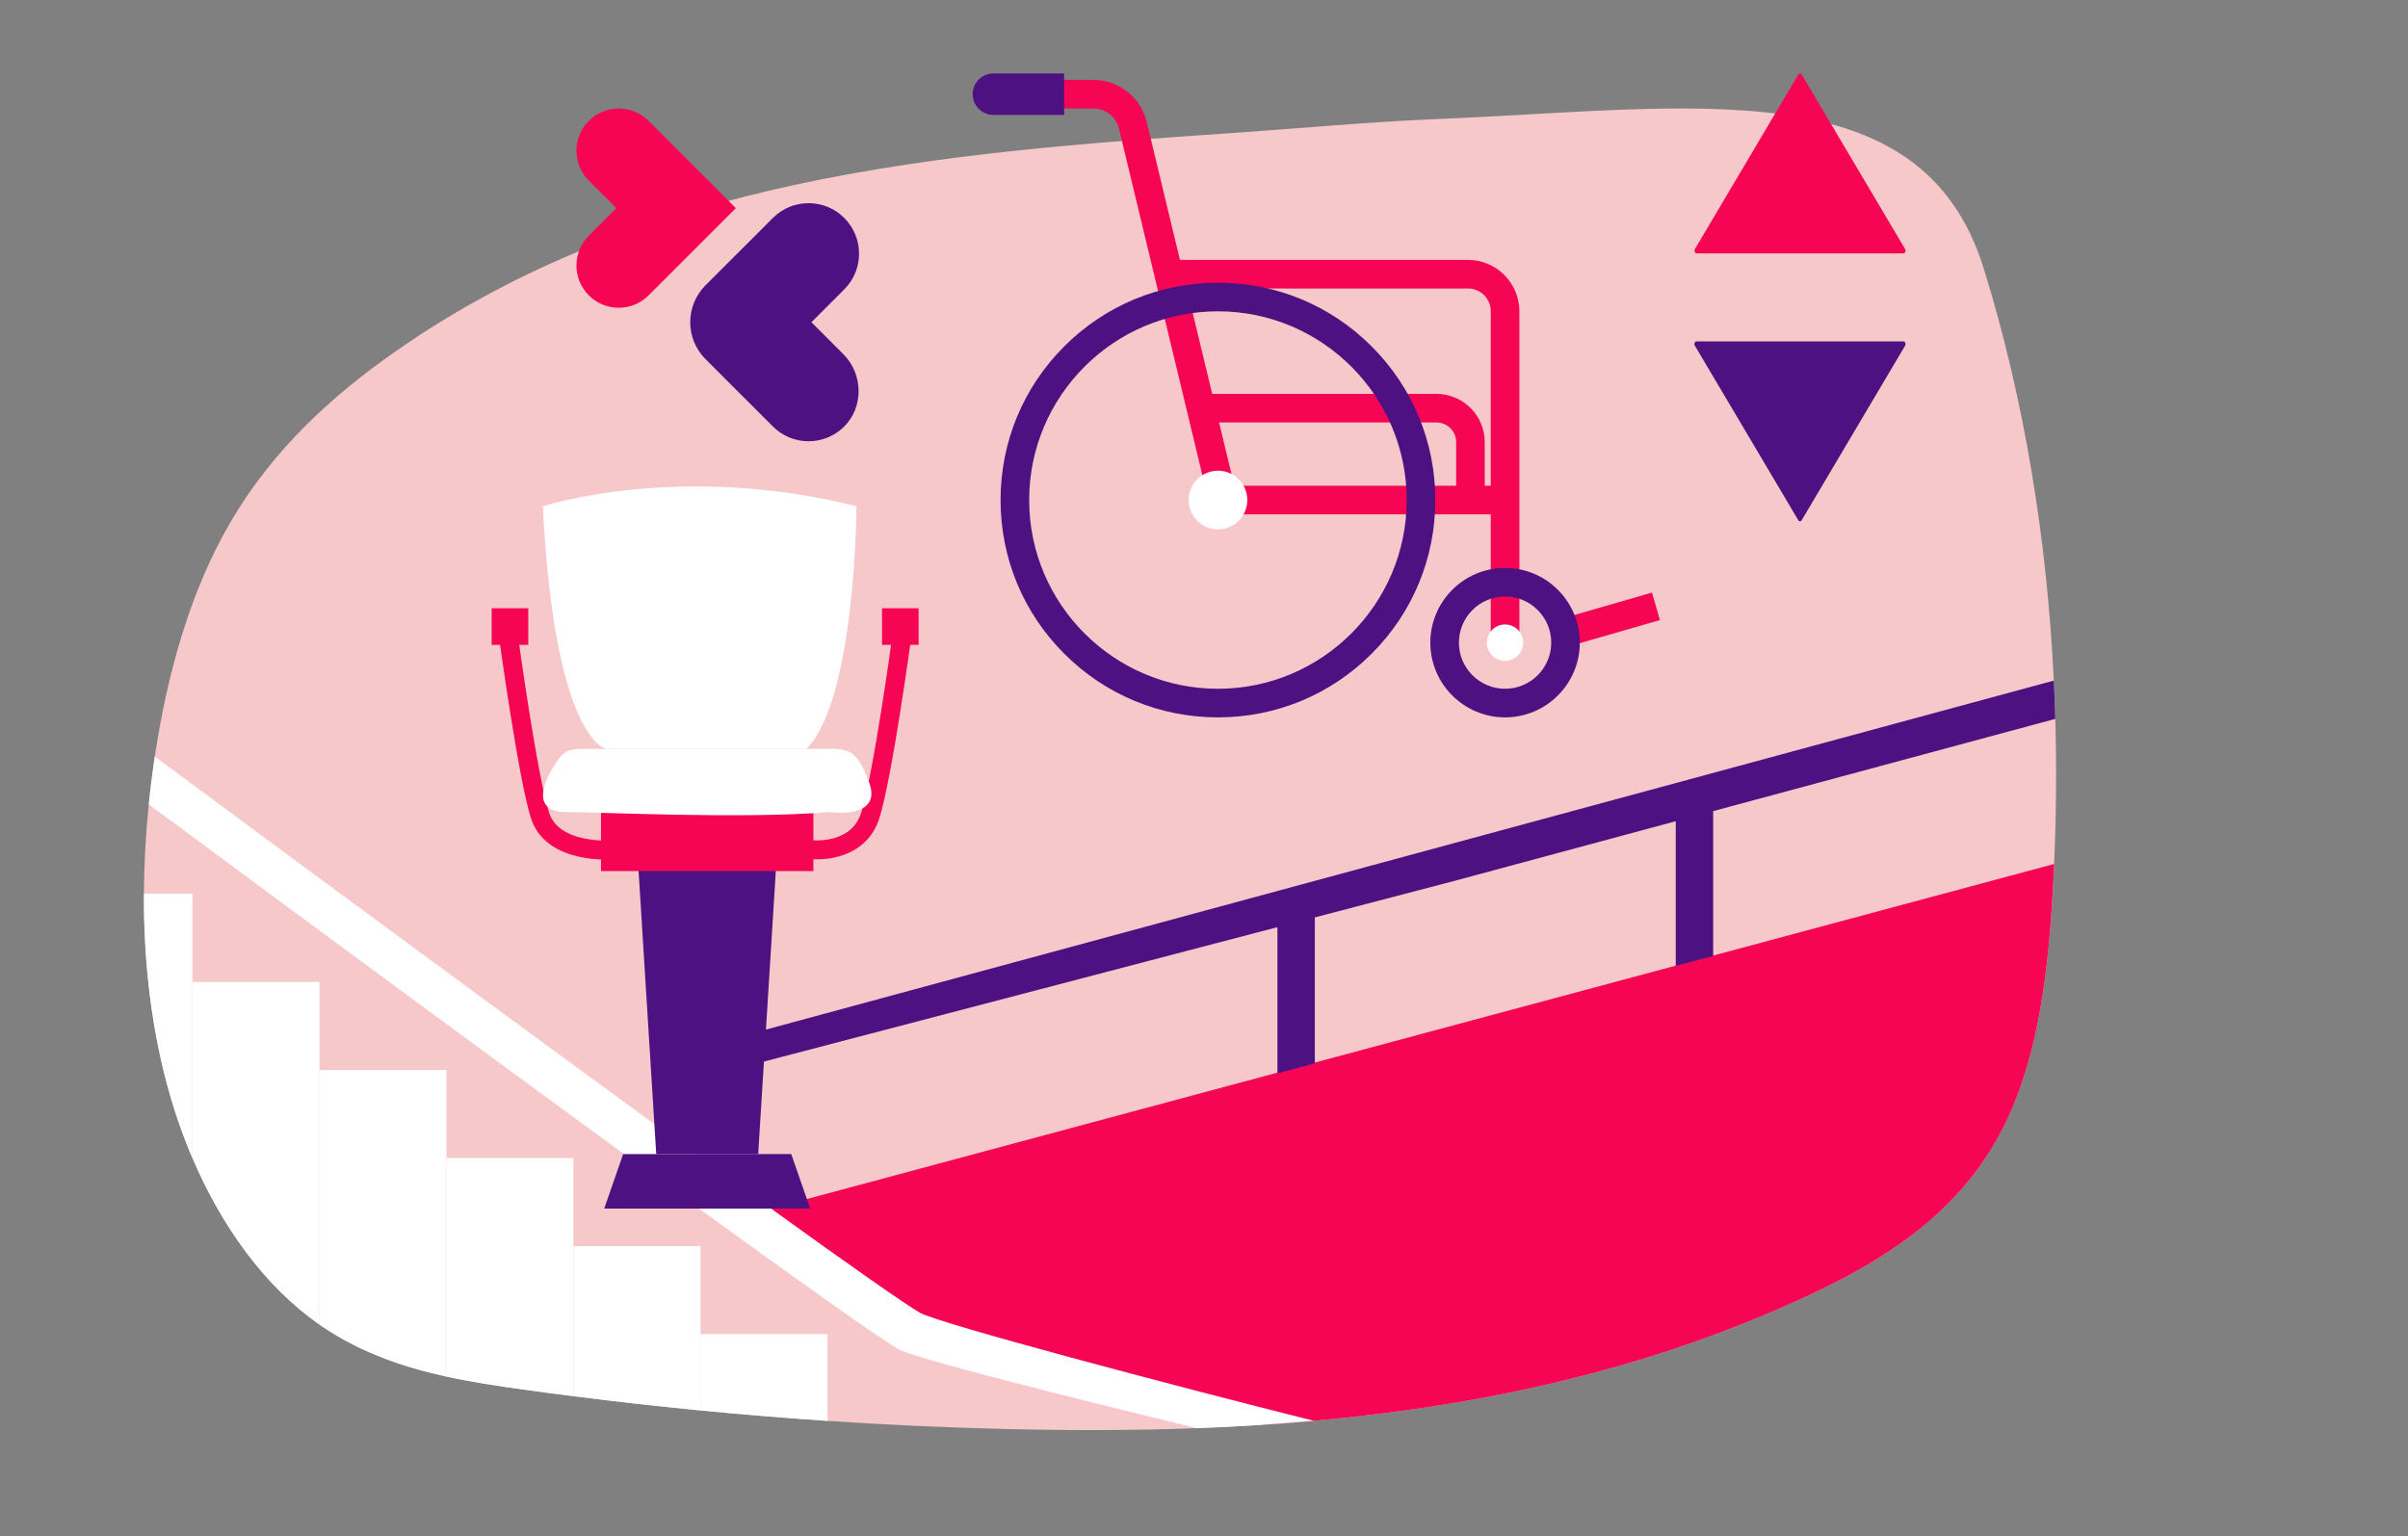 <?xml version="1.0" encoding="UTF-8"?><svg id="Calque_1" xmlns="http://www.w3.org/2000/svg" viewBox="0 0 1000 638"><rect x="0" y="0" width="1000" height="638" fill="#808080" stroke="none"/><defs><style>.cls-1{fill:none;stroke:#f50554;stroke-miterlimit:10;stroke-width:7.87px;}.cls-2{fill:#4e1181;}.cls-2,.cls-3,.cls-4,.cls-5{stroke-width:0px;}.cls-3{fill:#f50554;}.cls-4{fill:#fff;}.cls-5{fill:#f6c8c9;}</style></defs><path class="cls-5" d="M853.04,358.87c-.24,5.49-.53,10.97-.88,16.44-2.14,33.66-6.83,68.37-21.92,96.2-18.22,33.59-48.91,52.41-79.08,66.5-65.91,30.79-135.35,45.84-205.59,52.14-7.04.64-14.1,1.19-21.15,1.65-9.1.6-18.2,1.06-27.31,1.41-26.38.99-52.79.99-79.09.36-24.79-.6-49.58-1.73-74.34-3.39-17.61-1.18-35.21-2.63-52.79-4.33-17.59-1.71-35.18-3.68-52.74-5.92-6.95-.87-13.9-1.8-20.85-2.76-10.62-1.48-21.33-3.08-31.89-5.39-17.94-3.93-35.48-9.9-51.48-20.72-.42-.29-.84-.57-1.26-.87-22.52-15.68-40.51-40.49-52.79-69.25-4.32-10.08-7.92-20.65-10.78-31.49-6.63-25.16-9.45-51.64-9.33-78.19.05-12.41.75-24.84,2.01-37.16.58-5.68,1.28-11.33,2.08-16.95.14-.96.28-1.93.42-2.89,5.23-34.79,14.83-68.98,31.44-97.41,17.76-30.4,42.71-52.91,68.87-71.13,104.17-72.61,227.47-82.3,346.18-90.4,28.62-1.96,57.2-4.67,85.86-5.86,106.86-4.43,201.38-21.28,227.22,62.17,16.9,54.58,26.24,112.53,29.07,171.06.26,5.3.47,10.6.61,15.91.58,20.09.4,40.22-.49,60.27Z"/><path class="cls-3" d="M853.04,358.87c-.24,5.49-.53,10.97-.88,16.44-2.14,33.66-6.83,68.37-21.92,96.2-18.22,33.59-48.91,52.41-79.08,66.5-65.91,30.79-135.35,45.84-205.59,52.14-7.04.64-14.1,1.19-21.15,1.65l-146.15-37.64-58.06-52.13.07-.02,14.8-3.97,195.41-52.51,15.54-4.17,149.88-40.27,15.54-4.18,141.59-38.04Z"/><path class="cls-4" d="M545.57,590.15c-7.04.64-14.1,1.19-21.15,1.65-9.1.6-18.2,1.06-27.31,1.41-53.28-12.9-117.8-29.14-124.07-32.84-8.96-5.26-40.03-27.37-82.71-58.34-.01-.01-.02-.01-.03-.02-9.81-7.11-20.24-14.69-31.18-22.65-58.51-42.69-130.88-96.06-197.34-145.26.58-5.68,1.28-11.33,2.08-16.95.14-.96.28-1.93.42-2.89,84.76,62.75,154.81,114.24,207.46,152.64.01.01.03.02.04.03,5.93,4.27,11.62,8.44,17.03,12.43,11.47,8.29,21.94,15.87,31.37,22.65.01,0,.02,0,.03.02,34.1,24.57,55.21,39.37,61.75,43.21,7.36,4.37,105.99,30.49,163.61,44.91Z"/><polygon class="cls-2" points="314.86 479.36 272.52 479.36 264.65 353.1 322.73 353.1 314.86 479.36"/><polygon class="cls-2" points="328.59 479.36 258.79 479.36 250.92 502.01 336.46 502.01 328.59 479.36"/><path class="cls-1" d="M211.21,264.64s7.83,57.48,13.03,73.99c5.2,16.51,30.24,14.38,30.24,14.38"/><path class="cls-1" d="M374.47,264.64s-7.83,57.48-13.03,73.99c-5.2,16.51-24.51,14.28-24.51,14.28"/><rect class="cls-3" x="249.59" y="332.26" width="88.19" height="29.56"/><path class="cls-4" d="M343.68,554.16v36.02c-17.61-1.18-35.21-2.63-52.79-4.33v-31.69h52.79Z"/><path class="cls-4" d="M290.89,517.59v68.26c-17.59-1.71-35.18-3.68-52.74-5.92v-62.34h52.74Z"/><path class="cls-4" d="M238.15,481.02v98.91c-6.95-.87-13.9-1.8-20.85-2.76-10.62-1.48-21.33-3.08-31.89-5.39v-90.76h52.74Z"/><path class="cls-4" d="M185.41,444.45v127.33c-17.94-3.93-35.48-9.9-51.48-20.72-.42-.29-.84-.57-1.26-.87v-105.74h52.74Z"/><path class="cls-4" d="M132.67,407.83v142.36c-22.52-15.68-40.51-40.49-52.79-69.25v-73.11h52.79Z"/><path class="cls-4" d="M79.88,371.26v109.68c-4.32-10.08-7.92-20.65-10.78-31.49-6.63-25.16-9.45-51.64-9.33-78.19h20.11Z"/><path class="cls-4" d="M225.42,210.3s56.73-18.57,130.26,0c0,0-.25,80.22-20.8,100.77h-83.19s-21.35-3.47-26.27-100.77Z"/><path class="cls-4" d="M251.69,311.07c-14.85,0-16.34-1.24-21.54,6.93-5.2,8.17-8.91,19.31,5.2,19.31s72.79,2.97,109.18,0c0,0,22.28,3.24,16.34-12.49-5.94-15.73-8.91-13.75-26-13.75h-83.19Z"/><rect class="cls-3" x="204.18" y="252.64" width="15.2" height="15.2"/><rect class="cls-3" x="366.3" y="252.64" width="15.2" height="15.2" transform="translate(747.79 520.48) rotate(180)"/><path class="cls-3" d="M791.16,103.44l-42.93-72.47c-.36-.6-1.08-.6-1.43,0l-42.93,72.47c-.44.74-.02,1.8.72,1.8h85.87c.74,0,1.16-1.06.72-1.8Z"/><path class="cls-2" d="M703.86,143.6l42.93,72.47c.36.6,1.08.6,1.43,0l42.93-72.47c.44-.74.02-1.8-.72-1.8h-85.87c-.74,0-1.16,1.06-.72,1.8Z"/><path class="cls-2" d="M853.53,298.6l-45.91,12.38-15.54,4.19-80.63,21.74-15.54,4.19-53.71,14.48-15.55,4.2-22.59,6.09s-23.89,6.24-58.03,15.18c-4.98,1.3-10.17,2.66-15.54,4.06-75.43,19.75-185.5,48.58-213.24,55.83-4.23,1.1-6.55,1.71-6.56,1.71,0-5.51-1.89-7.3-1.33-12.64l8.72-2.36,534.84-144.96c.26,5.3.47,10.6.61,15.91Z"/><polygon class="cls-2" points="546.03 377.38 546.03 441.66 530.49 445.86 530.49 377.38 546.03 377.38"/><polygon class="cls-2" points="711.45 332.34 711.45 397.09 695.91 401.25 695.91 332.34 711.45 332.34"/><rect class="cls-3" x="649.01" y="251.34" width="39.46" height="11.88" transform="translate(-45.11 195.45) rotate(-16.09)"/><path class="cls-3" d="M500.02,200.26l-35.32-146.78c-1.19-4.96-5.59-8.42-10.69-8.42h-21.7v-11.88h21.7c10.61,0,19.75,7.2,22.23,17.52l35.32,146.78-11.55,2.78Z"/><rect class="cls-3" x="514.62" y="201.76" width="110.42" height="11.88"/><path class="cls-3" d="M616.59,207.7h-11.88v-24.05c0-4.51-3.67-8.17-8.17-8.17h-97.81v-11.88h97.81c11.06,0,20.05,8.99,20.05,20.05v24.05Z"/><path class="cls-3" d="M630.97,262.74h-11.88v-133.46c0-5.21-4.24-9.45-9.45-9.45h-124.3v-11.88h124.3c11.76,0,21.33,9.57,21.33,21.33v133.46Z"/><path class="cls-2" d="M505.79,297.97c-24.11,0-46.78-9.39-63.83-26.44-17.05-17.05-26.44-39.72-26.44-63.83s9.39-46.78,26.44-63.83c17.05-17.05,39.72-26.44,63.83-26.44s46.78,9.39,63.83,26.44c17.05,17.05,26.44,39.72,26.44,63.83s-9.39,46.78-26.44,63.83-39.72,26.44-63.83,26.44ZM505.79,129.31c-43.23,0-78.39,35.17-78.39,78.39s35.17,78.39,78.39,78.39,78.39-35.17,78.39-78.39-35.17-78.39-78.39-78.39Z"/><path class="cls-2" d="M625.03,297.97c-17.12,0-31.04-13.93-31.04-31.04s13.93-31.04,31.04-31.04,31.04,13.93,31.04,31.04-13.93,31.04-31.04,31.04ZM625.03,247.76c-10.57,0-19.17,8.6-19.17,19.17s8.6,19.16,19.17,19.16,19.17-8.6,19.17-19.16-8.6-19.17-19.17-19.17Z"/><circle class="cls-4" cx="625.03" cy="266.93" r="4.18"/><path class="cls-4" d="M625.03,274.48c-4.16,0-7.55-3.39-7.55-7.55s3.39-7.55,7.55-7.55,7.55,3.39,7.55,7.55-3.39,7.55-7.55,7.55ZM625.03,266.11c-.45,0-.82.37-.82.82s.37.82.82.82.82-.37.82-.82-.37-.82-.82-.82Z"/><circle class="cls-4" cx="505.79" cy="207.7" r="8.83"/><path class="cls-4" d="M505.79,219.89c-6.72,0-12.19-5.47-12.19-12.19s5.47-12.19,12.19-12.19,12.19,5.47,12.19,12.19-5.47,12.19-12.19,12.19ZM505.79,202.24c-3.01,0-5.46,2.45-5.46,5.46s2.45,5.46,5.46,5.46,5.46-2.45,5.46-5.46-2.45-5.46-5.46-5.46Z"/><path class="cls-2" d="M412.54,30.51h29.37v17.22h-29.37c-4.75,0-8.61-3.86-8.61-8.61h0c0-4.75,3.86-8.61,8.61-8.61Z"/><path class="cls-2" d="M350.22,147.1c8.31,8.3,8.57,22.17.1,30.32-8.2,7.9-21.27,7.81-29.36-.28l-13.65-13.65h-.01l-14.3-14.31c-8.48-8.48-8.48-22.21,0-30.69l14.3-14.3h.01l13.65-13.66c8.19-8.19,21.46-8.19,29.65,0,4.09,4.1,6.14,9.47,6.14,14.83s-2.05,10.73-6.14,14.83l-13.65,13.65,13.25,13.25Z"/><path class="cls-3" d="M305.59,86.45l-24.82,24.82h0l-11.42,11.42c-6.85,6.85-17.97,6.85-24.82,0-6.85-6.85-6.85-17.97,0-24.82l11.42-11.42-11.42-11.42c-3.42-3.43-5.14-7.92-5.14-12.41s1.72-8.98,5.14-12.41c6.85-6.85,17.97-6.85,24.82,0l11.42,11.43h0l24.82,24.82Z"/></svg>